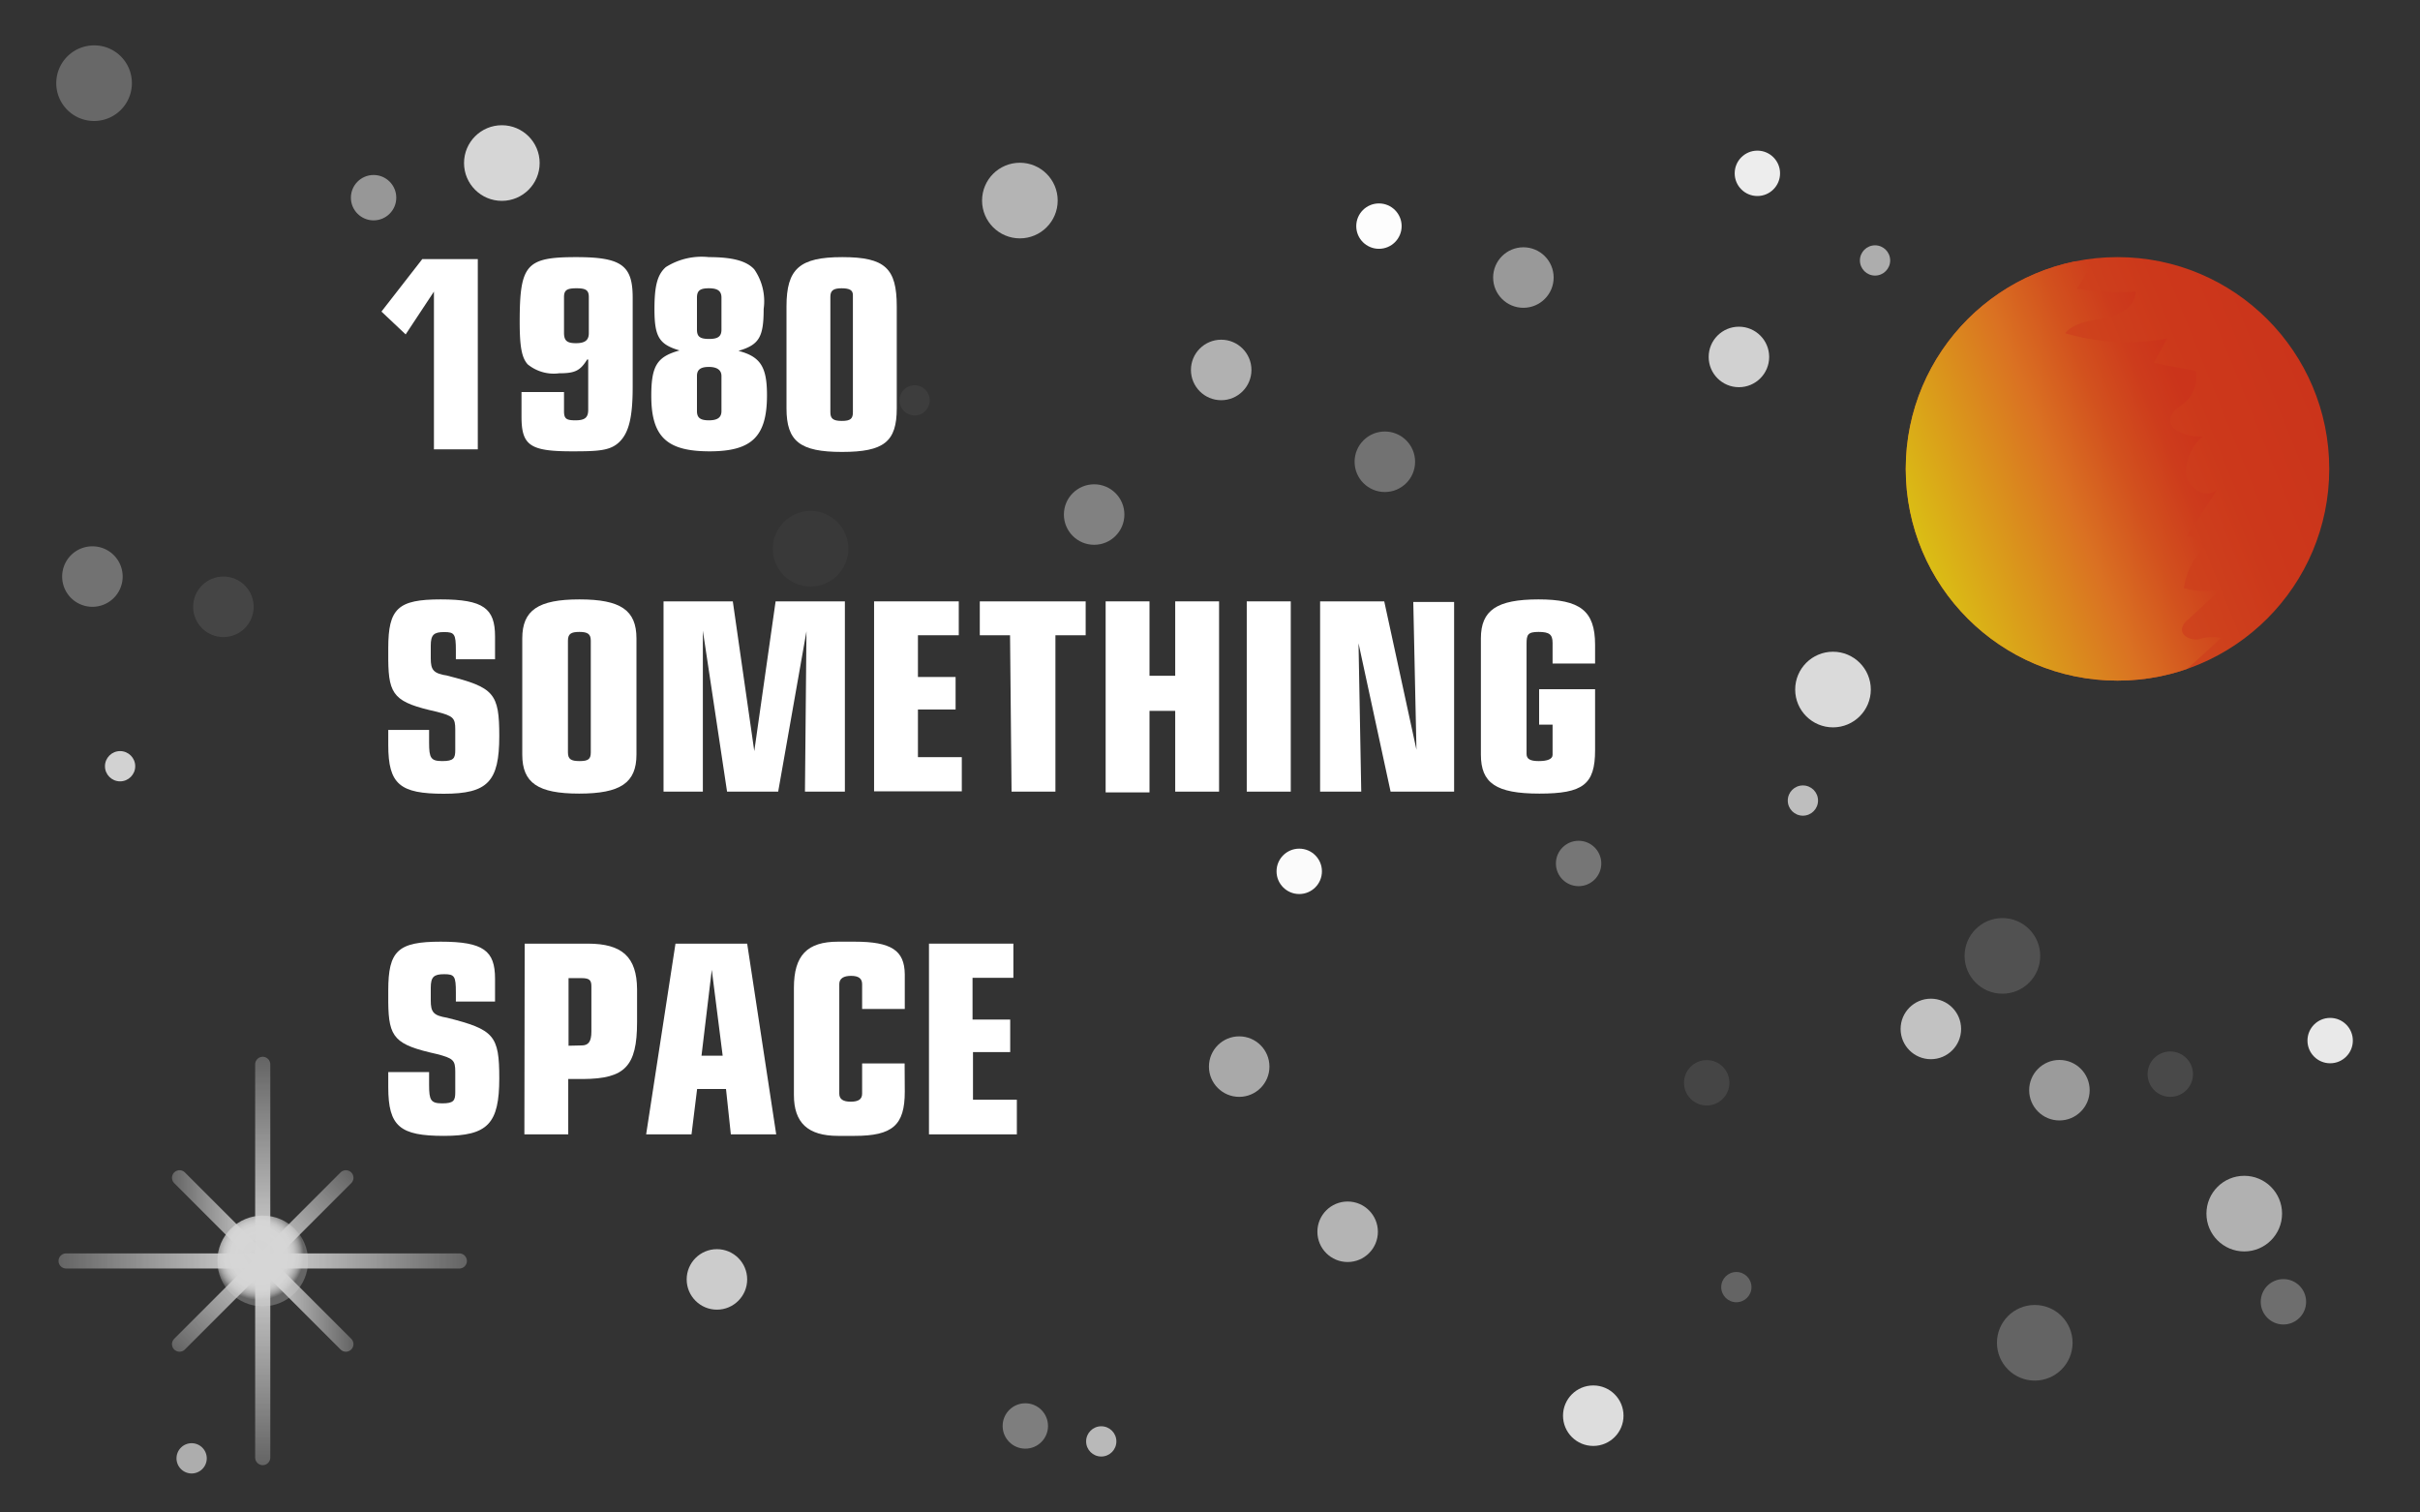 <svg id="Layer_1" data-name="Layer 1" xmlns="http://www.w3.org/2000/svg" xmlns:xlink="http://www.w3.org/1999/xlink" viewBox="0 0 160 100"><rect x="0" y="0" width="160" height="100" fill="#333333" stroke="none"/><defs><style>.cls-1,.cls-48,.cls-49{fill:none;}.cls-10,.cls-11,.cls-12,.cls-13,.cls-14,.cls-15,.cls-16,.cls-17,.cls-18,.cls-19,.cls-2,.cls-20,.cls-21,.cls-22,.cls-23,.cls-24,.cls-25,.cls-26,.cls-27,.cls-28,.cls-29,.cls-3,.cls-30,.cls-31,.cls-32,.cls-33,.cls-34,.cls-35,.cls-36,.cls-37,.cls-38,.cls-39,.cls-4,.cls-40,.cls-5,.cls-6,.cls-7,.cls-8,.cls-9{fill:#fff;}.cls-2{opacity:0.03;}.cls-3{opacity:0.6;}.cls-4{opacity:0.39;}.cls-5{opacity:0.38;}.cls-6{opacity:0.68;}.cls-7{opacity:0.51;}.cls-8{opacity:0.63;}.cls-9{opacity:0.8;}.cls-10{opacity:0.24;}.cls-11{opacity:0.09;}.cls-12{opacity:0.05;}.cls-13{opacity:0.58;}.cls-14{opacity:0.5;}.cls-15{opacity:0.11;}.cls-16{opacity:0.31;}.cls-17{opacity:0.49;}.cls-18{opacity:0.82;}.cls-19{opacity:0.62;}.cls-20{opacity:0.24;}.cls-21{opacity:0.78;}.cls-22{opacity:0.6;}.cls-23{opacity:0.98;}.cls-24{opacity:0.37;}.cls-25{opacity:0.99;}.cls-26{opacity:0.66;}.cls-27{opacity:0.91;}.cls-28{opacity:0.33;}.cls-29{opacity:0.15;}.cls-30{opacity:0.7;}.cls-31{opacity:0.75;}.cls-32{opacity:0.29;}.cls-33{opacity:0.09;}.cls-34{opacity:0.77;}.cls-35{opacity:0.62;}.cls-36{opacity:0.89;}.cls-37{opacity:0.31;}.cls-38{opacity:0.83;}.cls-39{opacity:0.26;}.cls-41{fill:url(#linear-gradient);}.cls-42{clip-path:url(#clip-path);}.cls-43{fill:url(#linear-gradient-2);}.cls-44{opacity:0.8;}.cls-45{fill:url(#radial-gradient);}.cls-46,.cls-47,.cls-48,.cls-49{stroke-linecap:round;}.cls-46{stroke-linejoin:round;fill:url(#linear-gradient-3);stroke:url(#linear-gradient-4);}.cls-47,.cls-48,.cls-49{stroke-miterlimit:10;}.cls-47{fill:url(#linear-gradient-5);stroke:url(#linear-gradient-6);}.cls-48{stroke:url(#linear-gradient-7);}.cls-49{stroke:url(#linear-gradient-8);}</style><linearGradient id="linear-gradient" x1="127.02" y1="36.25" x2="152.98" y2="25.75" gradientUnits="userSpaceOnUse"><stop offset="0" stop-color="#da7122"/><stop offset="0.22" stop-color="#d45b1f"/><stop offset="0.49" stop-color="#cf451d"/><stop offset="0.75" stop-color="#cc381b"/><stop offset="1" stop-color="#cb341b"/></linearGradient><clipPath id="clip-path"><circle class="cls-1" cx="140" cy="31" r="14"/></clipPath><linearGradient id="linear-gradient-2" x1="122.63" y1="36.62" x2="146.21" y2="27.09" gradientUnits="userSpaceOnUse"><stop offset="0" stop-color="#dadd0f"/><stop offset="0.57" stop-color="#da7122"/><stop offset="0.73" stop-color="#d2511e"/><stop offset="0.86" stop-color="#cd3c1c"/><stop offset="0.95" stop-color="#cb341b"/></linearGradient><radialGradient id="radial-gradient" cx="55.82" cy="86.29" r="3.14" gradientTransform="translate(-35.91 1) scale(0.95 0.95)" gradientUnits="userSpaceOnUse"><stop offset="0" stop-color="#fff" stop-opacity="0.3"/><stop offset="0.04" stop-color="#fff" stop-opacity="0.44"/><stop offset="0.08" stop-color="#fff" stop-opacity="0.59"/><stop offset="0.13" stop-color="#fff" stop-opacity="0.72"/><stop offset="0.18" stop-color="#fff" stop-opacity="0.82"/><stop offset="0.23" stop-color="#fff" stop-opacity="0.9"/><stop offset="0.3" stop-color="#fff" stop-opacity="0.96"/><stop offset="0.37" stop-color="#fff" stop-opacity="0.99"/><stop offset="0.5" stop-color="#fff"/><stop offset="0.63" stop-color="#fff" stop-opacity="0.99"/><stop offset="0.7" stop-color="#fff" stop-opacity="0.96"/><stop offset="0.77" stop-color="#fff" stop-opacity="0.9"/><stop offset="0.82" stop-color="#fff" stop-opacity="0.82"/><stop offset="0.87" stop-color="#fff" stop-opacity="0.72"/><stop offset="0.92" stop-color="#fff" stop-opacity="0.59"/><stop offset="0.96" stop-color="#fff" stop-opacity="0.44"/><stop offset="1" stop-color="#fff" stop-opacity="0.3"/></radialGradient><linearGradient id="linear-gradient-3" x1="17.37" y1="83.37" x2="17.37" y2="83.37" xlink:href="#linear-gradient"/><linearGradient id="linear-gradient-4" x1="17.37" y1="96.87" x2="17.37" y2="69.87" gradientUnits="userSpaceOnUse"><stop offset="0" stop-color="#fff" stop-opacity="0.3"/><stop offset="0.5" stop-color="#fff"/><stop offset="1" stop-color="#fff" stop-opacity="0.3"/></linearGradient><linearGradient id="linear-gradient-5" x1="-925.63" y1="-634.37" x2="-925.63" y2="-634.37" gradientTransform="translate(-617 1009) rotate(90)" xlink:href="#linear-gradient"/><linearGradient id="linear-gradient-6" x1="3.87" y1="83.37" x2="30.87" y2="83.37" xlink:href="#linear-gradient-4"/><linearGradient id="linear-gradient-7" x1="11.37" y1="83.37" x2="23.37" y2="83.37" xlink:href="#linear-gradient-4"/><linearGradient id="linear-gradient-8" x1="11.52" y1="89.22" x2="23.22" y2="77.52" xlink:href="#linear-gradient-4"/></defs><title>1980SP-Logo-Menu_1</title><circle class="cls-2" cx="53.59" cy="36.28" r="2.5"/><path class="cls-3" d="M13.67,96.42a1,1,0,1,1-1-1A1,1,0,0,1,13.67,96.42Z"/><circle class="cls-4" cx="151.34" cy="32.9" r="1.5"/><circle class="cls-5" cx="72.34" cy="34.02" r="2"/><circle class="cls-6" cx="119.2" cy="52.93" r="1"/><circle class="cls-7" cx="136.16" cy="72.08" r="2"/><circle class="cls-8" cx="89.1" cy="81.44" r="2"/><circle class="cls-9" cx="33.18" cy="10.78" r="2.5"/><circle class="cls-10" cx="114.8" cy="85.1" r="1"/><circle class="cls-11" cx="112.84" cy="71.59" r="1.5"/><circle class="cls-8" cx="67.43" cy="13.26" r="2.5"/><circle class="cls-12" cx="60.47" cy="26.47" r="1"/><circle class="cls-13" cx="81.93" cy="70.52" r="2"/><circle class="cls-14" cx="100.72" cy="18.35" r="2"/><circle class="cls-15" cx="143.49" cy="71.02" r="1.5"/><path class="cls-16" d="M8.11,38.12a2,2,0,1,1-2-2A2,2,0,0,1,8.11,38.12Z"/><circle class="cls-17" cx="24.7" cy="13.07" r="1.5"/><circle class="cls-18" cx="121.19" cy="45.59" r="2.5"/><circle class="cls-19" cx="148.38" cy="80.24" r="2.5"/><circle class="cls-20" cx="134.53" cy="88.78" r="2.5"/><circle class="cls-21" cx="7.94" cy="50.66" r="1"/><circle class="cls-22" cx="123.97" cy="17.22" r="1"/><circle class="cls-23" cx="85.9" cy="57.61" r="1.5"/><circle class="cls-24" cx="67.79" cy="94.28" r="1.5"/><circle class="cls-25" cx="91.17" cy="14.95" r="1.5"/><circle class="cls-26" cx="72.81" cy="95.3" r="1"/><circle class="cls-27" cx="116.19" cy="11.46" r="1.5"/><circle class="cls-28" cx="104.37" cy="57.09" r="1.5"/><circle class="cls-29" cx="132.39" cy="63.2" r="2.5"/><circle class="cls-30" cx="127.66" cy="68.03" r="2"/><circle class="cls-31" cx="47.4" cy="84.59" r="2"/><circle class="cls-32" cx="150.97" cy="86.07" r="1.5"/><circle class="cls-33" cx="14.77" cy="40.12" r="2"/><circle class="cls-34" cx="114.97" cy="23.6" r="2"/><circle class="cls-35" cx="80.74" cy="24.46" r="2"/><circle class="cls-36" cx="154.06" cy="68.8" r="1.5"/><circle class="cls-37" cx="91.56" cy="30.53" r="2"/><circle class="cls-38" cx="105.34" cy="93.6" r="2"/><path class="cls-39" d="M8.72,5.51A2.5,2.5,0,1,1,6.22,3,2.49,2.49,0,0,1,8.72,5.51Z"/><rect class="cls-1" width="160" height="100"/><path class="cls-40" d="M27.92,17.13h3.67V29.71h-2.9V19.28h0l-1.87,2.83L25.22,20.6Z"/><path class="cls-40" d="M38.82,23.77c-.46.74-.8.91-1.85.91a2.72,2.72,0,0,1-2.08-.59c-.39-.43-.53-1.15-.53-2.79,0-3.81.42-4.3,3.74-4.3,3,0,3.73.55,3.73,2.68V25.6c0,2-.26,3-.86,3.6s-1.38.64-3.15.64c-2.78,0-3.34-.39-3.34-2.3V25.92h2.81v1.25c0,.5.13.62.75.62s.85-.17.85-.7V23.77ZM37.29,22c0,.52.19.69.79.69s.85-.2.85-.66V19.64c0-.45-.19-.58-.81-.58s-.83.11-.83.58Z"/><path class="cls-40" d="M48.83,23.2c1.45.38,1.88,1.06,1.88,2.93,0,2.73-1,3.71-3.79,3.71s-3.86-.92-3.86-3.67c0-2,.39-2.59,1.87-3h0c-1.36-.4-1.66-.91-1.66-2.74,0-1.55.2-2.28.75-2.77A4.44,4.44,0,0,1,46.87,17c1.56,0,2.49.25,3,.81a3.7,3.7,0,0,1,.62,2.62c0,1.85-.3,2.36-1.64,2.76h0Zm-2.75-1.41c0,.47.2.62.81.62s.81-.19.81-.62V19.68c0-.44-.25-.62-.83-.62s-.79.15-.79.62Zm0,5.39c0,.44.22.61.79.61s.83-.19.83-.61V24.86c0-.39-.29-.6-.83-.6s-.79.17-.79.6Z"/><path class="cls-40" d="M52,20.26c0-2.49.86-3.26,3.69-3.26s3.6.74,3.6,3.26V27c0,2.2-.84,2.88-3.62,2.88S52,29.18,52,27Zm2.9,7c0,.42.19.57.76.57s.73-.15.73-.57V19.51c0-.32-.21-.45-.75-.45s-.74.15-.74.56Z"/><path class="cls-40" d="M28.37,49.11c0,1,.11,1.21.87,1.21s.86-.19.86-.73V48.23c0-.76-.13-.89-1.22-1.17-2.77-.62-3.19-1.06-3.21-3.43v-.78c0-2.62.64-3.22,3.47-3.22s3.59.6,3.59,2.45v1.51H30.14V43c0-1.08-.09-1.21-.77-1.21s-.89.17-.89.9v.83c0,.78.17,1,1.08,1.15,3.11.78,3.45,1.17,3.45,4,0,3-.76,3.81-3.66,3.81s-3.68-.62-3.68-3.22v-1h2.7Z"/><path class="cls-40" d="M34.53,42.21c0-1.87,1.06-2.58,3.78-2.58s3.77.71,3.77,2.58v7.68c0,1.87-1.06,2.58-3.79,2.58s-3.76-.71-3.76-2.58Zm4.53.15c0-.43-.19-.58-.75-.58s-.76.13-.76.58v7.38c0,.45.19.58.78.58s.73-.15.73-.58Z"/><path class="cls-40" d="M46.47,41.7h0V52.34h-2.6V39.76h4.58l1.42,9.9h0l1.41-9.9h4.58V52.34H53.22l.1-10.6h0l-1.87,10.6H48.07Z"/><path class="cls-40" d="M57.79,39.76h5.6V42h-2.7v2.76h2.49v2.15H60.69v3.15h2.9v2.26h-5.8Z"/><path class="cls-40" d="M66.78,42h-2V39.76h7V42h-2V52.34h-2.9Z"/><path class="cls-40" d="M73.1,39.76H76v4.92h1.7V39.76h2.9V52.34H77.7V47H76v5.39H73.1Z"/><path class="cls-40" d="M82.43,39.76h2.91V52.34H82.43Z"/><path class="cls-40" d="M89.82,42.53h0L90,52.34H87.28V39.76h4.24l2.13,9.81,0,0-.21-9.77h2.7V52.34H91.94Z"/><path class="cls-40" d="M105.46,49.6c0,2.27-.8,2.87-3.68,2.87s-3.87-.7-3.87-2.58V42.21c0-1.87,1.06-2.58,3.81-2.58s3.74.75,3.74,3v1.24h-2.81V42.51c0-.56-.21-.73-.93-.73s-.79.19-.79.79v7.28c0,.34.25.47.81.47s.91-.13.91-.41v-2h-.89V45.57h3.7Z"/><path class="cls-40" d="M28.37,71.74c0,1,.11,1.21.87,1.21s.86-.19.86-.73V70.86c0-.76-.13-.89-1.22-1.17-2.77-.62-3.19-1.06-3.21-3.43v-.78c0-2.62.64-3.22,3.47-3.22s3.59.6,3.59,2.45v1.51H30.14v-.61c0-1.07-.09-1.2-.77-1.2s-.89.17-.89.9v.83c0,.78.17,1,1.08,1.15,3.11.78,3.45,1.17,3.45,4,0,3-.76,3.81-3.66,3.81s-3.68-.62-3.68-3.22v-1h2.7Z"/><path class="cls-40" d="M34.69,62.39h4.18c2.28,0,3.23.9,3.25,3v2.19c0,2.93-.81,3.74-3.55,3.76h-1V75h-2.9Zm3.77,6.73c.45,0,.64-.26.64-.92v-3c0-.41-.15-.53-.66-.53h-.85v4.47Z"/><path class="cls-40" d="M44.66,62.39H49.4L51.32,75h-3L48,72H46.09l-.37,3h-3Zm2.4,1.73h0l-.68,5.68h1.4Z"/><path class="cls-40" d="M59.82,72.18c0,2.22-.81,2.92-3.32,2.92H55.41c-2,0-2.92-.87-2.92-2.7V65.31c0-2.15.88-3.05,2.92-3.05H56.5c2.44,0,3.3.58,3.32,2.15v2.3H57V65.07c0-.38-.24-.55-.73-.55s-.78.17-.78.55v7.24c0,.36.25.53.76.53s.75-.17.75-.53v-2h2.81Z"/><path class="cls-40" d="M61.42,62.39H67v2.26h-2.7v2.76h2.49v2.15H64.33v3.15h2.9V75H61.42Z"/><circle class="cls-41" cx="140" cy="31" r="14"/><g class="cls-42"><path class="cls-43" d="M141.94,46.46c1.69-1.36,3.33-2.79,4.9-4.28a2.86,2.86,0,0,0-1.47.09c-.49.07-1.14-.18-1.11-.68a1,1,0,0,1,.41-.63l2.16-2a4.92,4.92,0,0,1-2.44-.08,4.65,4.65,0,0,1,1.44-2.77,1.63,1.63,0,0,0-1.24-.66l2-3.08c-.68.66-1.94-.06-2.07-1a3.2,3.2,0,0,1,1.11-2.51c-1,.06-2.42-.42-2.09-1.35.14-.39.55-.59.87-.86a2.22,2.22,0,0,0,.77-2.12L142.4,24l.88-1.62a14.38,14.38,0,0,1-6.74-.35c.62-.74,1.71-.82,2.66-1s2-.78,2-1.75a16.82,16.82,0,0,1-3.88-.19l1-1.65a32,32,0,0,1-5-1,2.47,2.47,0,0,0,1.26-1.08l-3.53.28-9.42,11.5,1.57,11,4.72,6.29Z"/></g><g class="cls-44"><circle class="cls-45" cx="17.37" cy="83.37" r="3"/><line class="cls-46" x1="17.37" y1="70.37" x2="17.37" y2="96.37"/><line class="cls-47" x1="30.37" y1="83.37" x2="4.37" y2="83.37"/><line class="cls-48" x1="11.87" y1="77.87" x2="22.87" y2="88.87"/><line class="cls-49" x1="22.87" y1="77.87" x2="11.87" y2="88.87"/></g></svg>